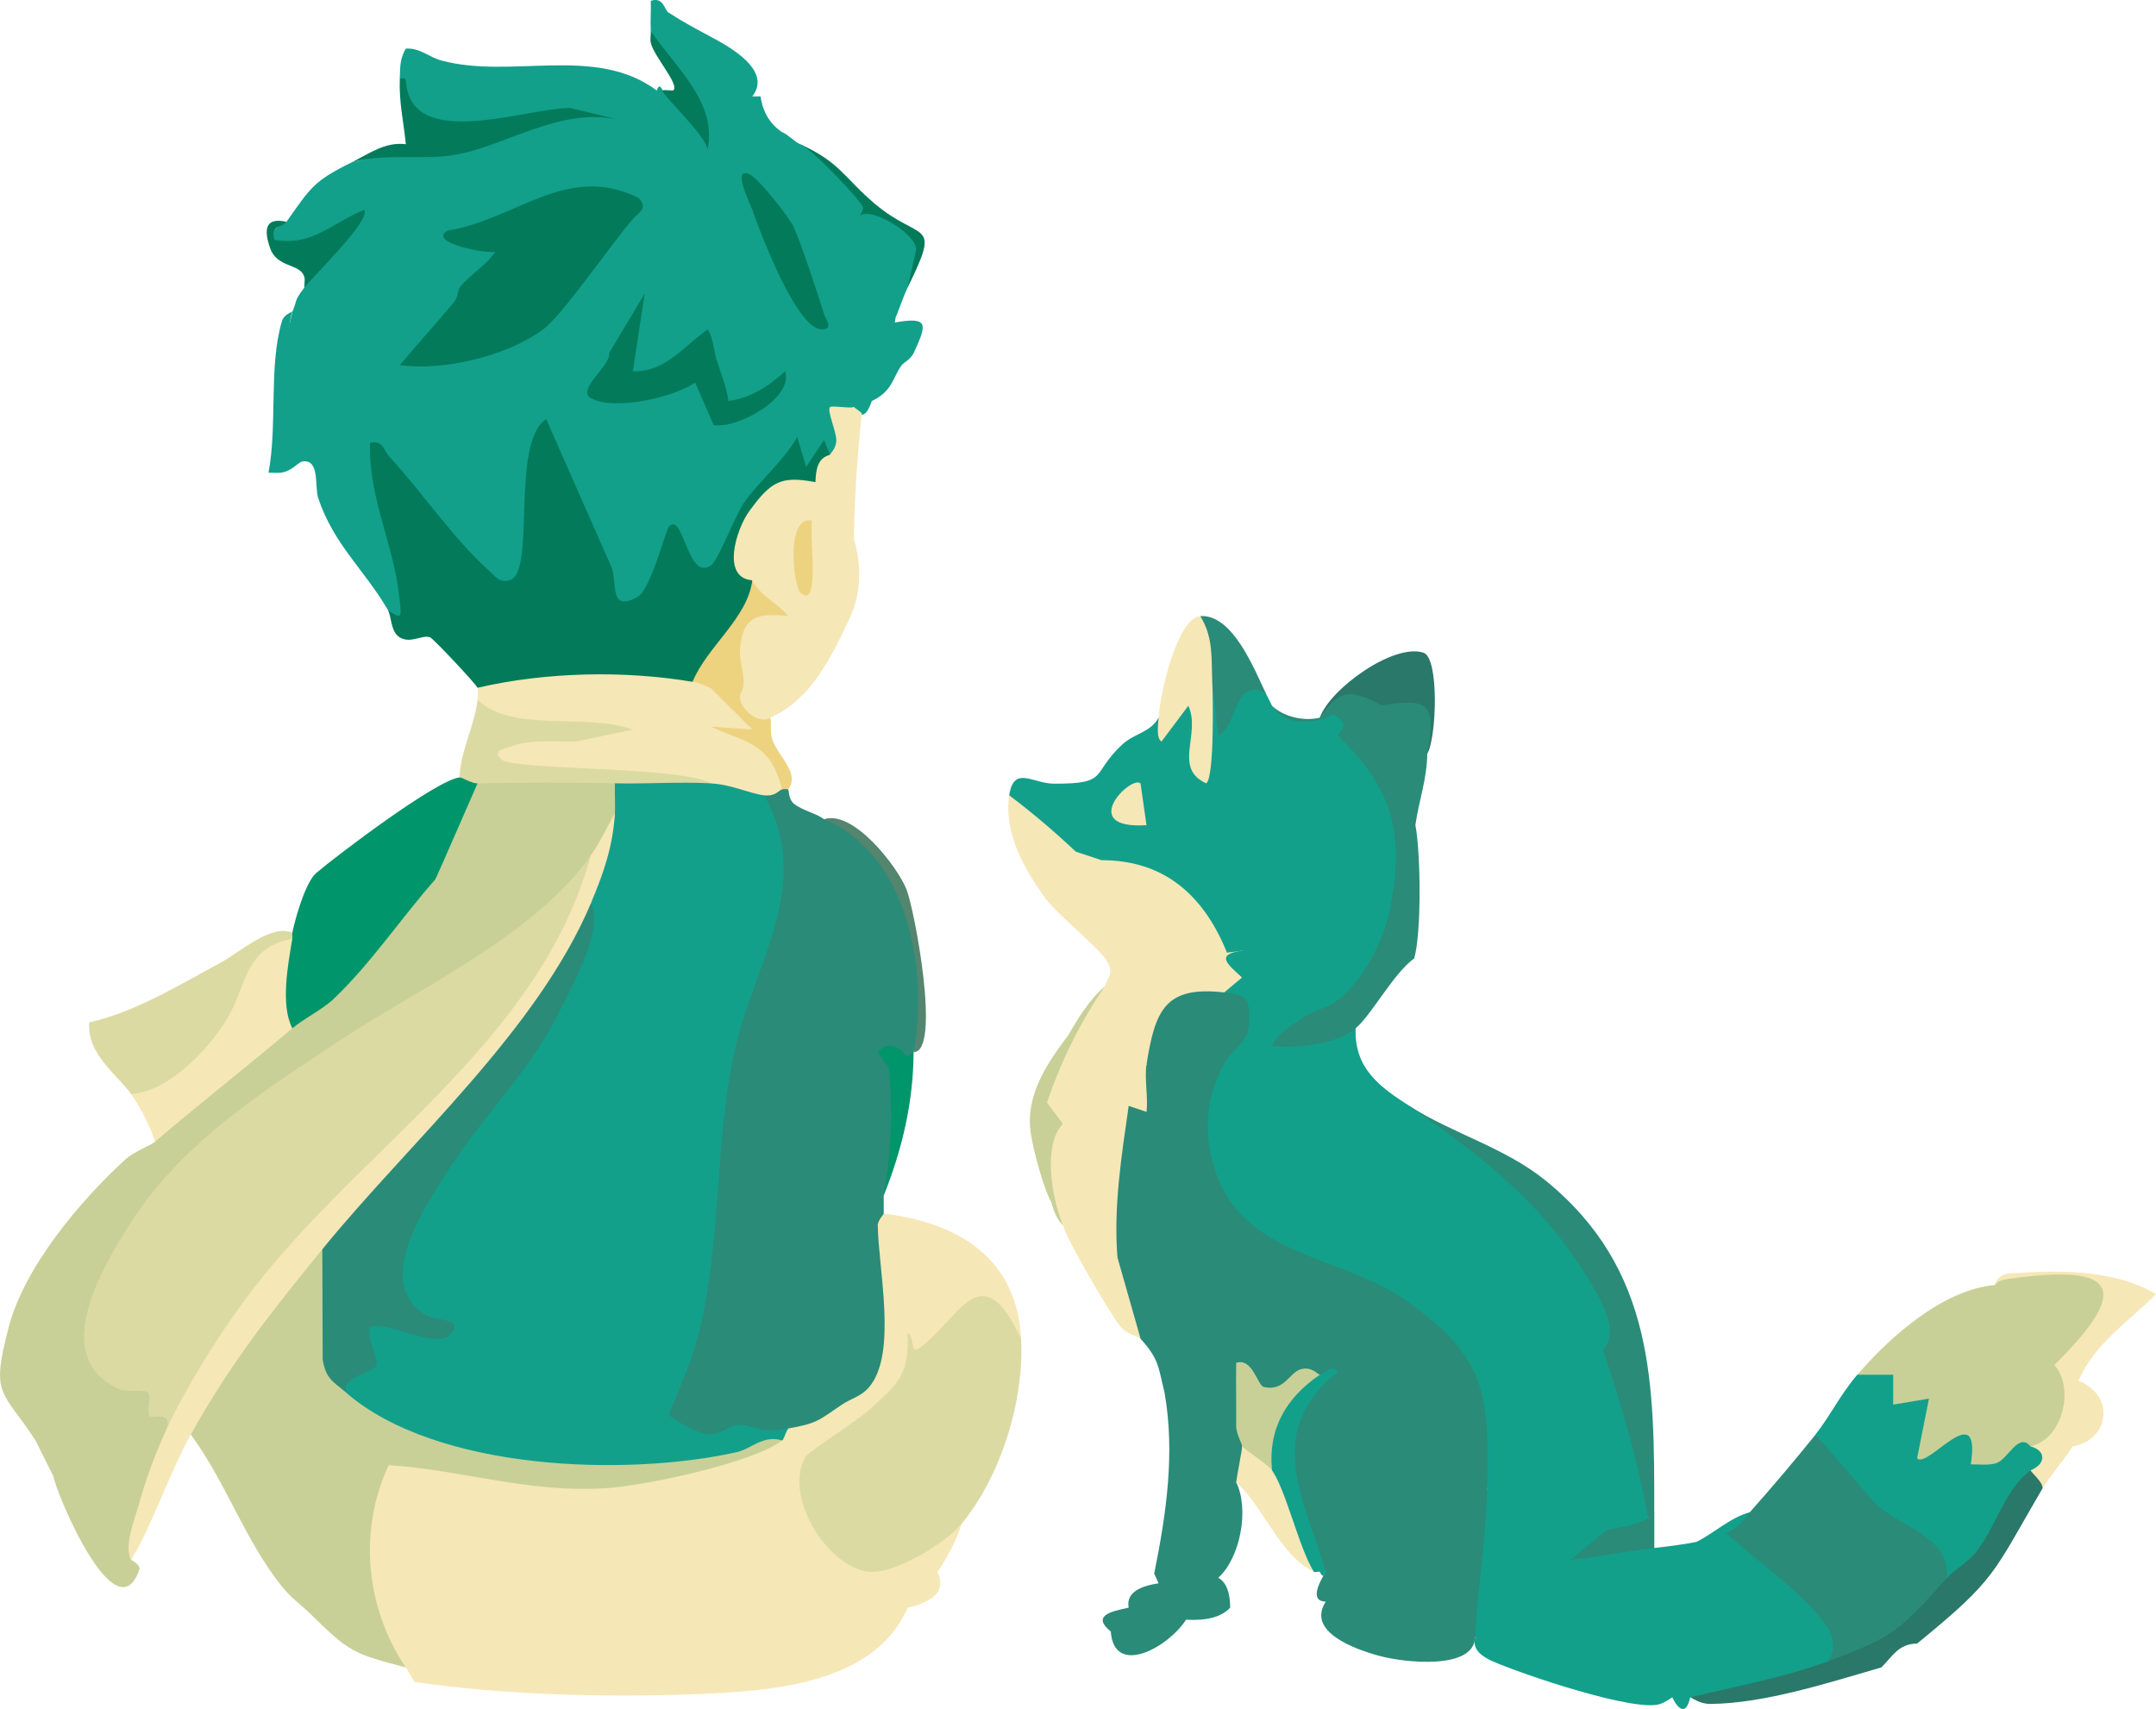 <?xml version="1.0" encoding="UTF-8"?> <svg xmlns="http://www.w3.org/2000/svg" id="Calque_2" data-name="Calque 2" viewBox="0 0 360.87 286.1"><defs><style> .cls-1 { fill: #2a8b78; } .cls-2 { fill: #54856f; } .cls-3 { fill: #037b5b; } .cls-4 { fill: #00956a; } .cls-5 { fill: #12a08b; } .cls-6 { fill: #dcdaa3; } .cls-7 { fill: #2a7869; } .cls-8 { fill: #edd380; } .cls-9 { fill: #c8d098; } .cls-10 { fill: #f6e7b7; } </style></defs><g id="Calque_1-2" data-name="Calque 1"><path class="cls-1" d="M276.9,253.14c-.11.63-.26,1.03-1,1-3.92.23-2.56.33-2.96-2.49-1.48-10.5-4.04-18.96-8.03-28.51l2.49,1.99c.95-3.29-2.42-8.64-4.31-11.69-6.24-10.08-15.25-17.38-24.33-24.66-1.32-1.06-3-1.4-2.86-3.64,7.36,4.71,16.04,6.96,22.91,12.58,18.16,14.85,18.08,33.91,18.08,55.42Z"></path><path class="cls-10" d="M333.89,215.14c.7-2.3,2.59-1.93,4.45-2.06,7.39-.49,16.01-.32,22.53,3.56-4.82,4.88-10.09,8.03-12.98,14.5,6.46,2.65,4.94,10.07-1,11-1.16,1.99-3.79,4.94-5,7-2.54.67-3.45-.75-2-3-.15-.61-.16-3.44,0-4,.63-2.26,3.79-5.38,4.01-9.64.09-1.84-1.88-1.16-2.05-2.01-1.28-6.43,9.18-9.44,9.03-15.35-5.52.34-11.55-.49-16.99,0Z"></path><path class="cls-7" d="M238.9,126.14c.18-10.3-1.36-5.66-7.38-6.03-2.34-.14-6.23-2.77-7.13-2.69-.97.09-2.11,2.38-3.48,2.72,1.72-4.88,12.44-12.53,17.36-10.87,2.66.9,2.18,14.27.64,16.87Z"></path><path class="cls-9" d="M184.91,165.14c-1.84,6.96-7.45,12.69-7.99,20.01l1.98-1.02c.21,1.46-.75,2.66-.99,4.01-1.05,5.75-1.53,11.24,0,17-1.09-1.08-1.57-2.59-2-4-1.23-2.12-3.03-8.83-3.4-11.58-.86-6.33,2.72-11.49,6.4-16.42,1.48-2.66,3.65-6.03,6-8Z"></path><path class="cls-4" d="M152.92,176.14c-.05,8.42-1.91,16.26-5,24-.08-7.55-1.61-15.9-1-24,.18-2.36,1.11-4.6,1.01-7l4.99,7Z"></path><path class="cls-2" d="M152.92,176.14c.1-15.87-2.07-28.91-15-39,4.92-1.61,12.25,7.89,13.79,11.7,1.37,3.4,5.87,27.33,1.2,27.3Z"></path><path class="cls-3" d="M133.92,24.14c6.75,3.05,7.35,5.61,12.52,9.98,7.78,6.57,11.2,2.34,5.48,14.02-1.82-1.84,1.19-5.72-.16-7.85-.24-.37-6.51-2.97-7.84-4.15-3.07-2.72-6.41-9.02-10-12Z"></path><path class="cls-1" d="M204.91,166.14c5.65-3.98,7.45,3.59,5.44,8.14-10.63,10.73-7.11,27.74,7.06,33.08,13.98,5.25,30.52,11.74,33.09,28.35.59,3.84,1.64,11.31-1.6,13.42,2.33,7.4,1.97,18.31-2,25-.23,5.47-11.79,4.23-16.04,3.07-4.17-1.13-12.21-4.05-8.96-9.07-2.01-.06-2.01-1.72,0-5-5.62-9.28-11.96-24.04-.47-32.39l-.53-.61-2.97.52c-2.84,2.95-5.56,5.63-9.03,1.69.78,4.09.45,7.36-.99,9.79,2.08,2.27,2.39,5.21-1,6,2.24,4.54.68,12.69-3,16,1.32.73,1.98,2.4,2,5-1.43,1.55-3.89,2.22-7.39,2.02-2.91,4.57-12.04,9.69-12.6,1.98-3.19-2.62-.11-3.34,3-4-.41-2.16,1.26-3.52,5.01-4.07l-.74-1.63c2.01-9.96,3.52-20.14,1.73-30.3-1.05-4.18-.83-5.48-4-9-7.27-6.88-7.68-30.16-4.16-37.97.76-1.69,1.36-2.48,3.19-2.8-.76-3.16-.1-4.91,1.97-5.23-3.47-2.03.04-9.52,2.44-11.73s9.38-4.23,10.56-.27Z"></path><path class="cls-5" d="M207.91,159.14c1.96-1.21,4.51-.48,7.66,2.2,9.11.33,6.52,5.69,1.34,9.8.92,2.5,3.6,2.49,8.03-.04l1.97,1.04c-.27,6.73,4.06,9.84,9,13,12.33,8.63,22.64,16.46,30.53,29.96,1.81,3.1,4.66,8.12,1.84,10.89,3.24,9.28,5.78,18.67,7.63,28.16,1.09,3.29-5.95,5.02-7,2-3.47,1.84-14.65,7.18-17.57,4.91-.71-3.98-1.52-7.95-2.43-11.91.29-15.61.08-21.72-13.27-31.23-11.27-8.03-27.82-7.31-32.44-22.55-1.73-5.71-1.33-11.57,1.51-16.93,2.11-3.98,5.09-3.48,4.29-9.82-.26-2.02-2.01-2.24-4.08-2.47-1.14-3.53-3.01-10.62,3-7Z"></path><path class="cls-10" d="M207.91,159.14c-4.58.65-2.48,2.24-.02,4.5l-2.98,2.5c-9.9-1.13-11.55,2.96-13,12-.52,1.77-1.72,1.98-3.27,1.66.15,4.39-7.2,10.77-10.73,8.34l-2.67-3.54c2.32-6.92,5.55-13.41,9.67-19.46.37-1.4,1.53-1.87.54-3.96-1.06-2.22-8.37-7.91-10.49-10.82-3.54-4.86-6.99-10.98-6.04-17.23,6.02-1.34,5.96,2.79,8.95,5.55,5.65,5.2,13.29,2.9,18.96,6.03,5.15,2.84,7.04,11.25,11.08,14.42Z"></path><path class="cls-9" d="M333.89,215.14c.56-.74,1.31-.89,2.18-1.02,18.61-2.7,20.66,1.7,7.79,14.38,3.48,3.93,1.34,12.46-3.97,13.63-3.59,4.93-10.59,8.48-12.13.56-7.53,6.49-10.14,2.75-7.46-5.79-4.38.34-5.1-.77-5.81-4.78-1.85.17-3.07.14-3.59-2,5.54-6.45,14.38-14.23,23-15Z"></path><path class="cls-1" d="M303.9,240.14l2.09-.65c5.65,7.35,11.34,12.96,19.36,17.74,2.17,2.69,3.11,3.9.55,6.91,1.44,2.88-3.57,7.17-5.92,9.05-3.09,2.47-10.55,7.39-14.08,4.95-.74-2.61-1.95-4.95-3.62-7.03-5.4-4.56-10.31-9.34-14.72-14.34l5.34-3.63c3.74-4.21,7.47-8.61,11-13Z"></path><path class="cls-5" d="M268.9,256.14l.68,2.04c2.92-1.04,5.36-.72,7.32.96,2.36-.27,4.67-.55,7-1,1.38,1.77.54,2.66-1.33,3.45-4.75-.1-8.65.69-11.68,2.37,4.84,2.76,23.89,18.25,10.14,18.7l-1.13,1.47c-.61.43-1.24.82-1.91,1.09-3.98,1.58-23.23-4.93-28.24-7.15-1.64-.73-3.38-1.9-2.85-3.94.45-8.34,1.85-16.63,2-25,4.37,1.17,1.87,10.49,4.52,11,4.89-2.38,10.28-2.83,15.48-4Z"></path><path class="cls-5" d="M292.9,253.14c-1.34,1.51-1.76,2.62-4,3.5,4.29,3.87,10.61,8.46,14.39,12.61,2.27,2.5,5.06,5.51,2.61,8.89-5.15,5.23-15.56,5.82-23,6-.57,2.72-1.79,2.49-3,0-2.97-3.26,3.36-2.35,3.94-3.06,2.39-2.93-3.22-5.46-4.48-6.89-1.43-1.63-2.19-3.49-3.93-5.07-1.53-1.39-6.87-2.83-6.44-5.34.83-4.81,9.1-3.2,12.25-3.85,1.56-.32,1.99-1.46,2.67-1.79,3.06-1.51,5.63-4.06,9-5Z"></path><path class="cls-5" d="M310.89,230.14h5.99s0,5,0,5l5.99-1-1.99,9.99c1.73,1.91,10.78-10.61,8.99,1.01,1.4-.02,2.93.23,4.29-.21,1.95-.64,3.69-5.25,5.71-2.79,2.72.73,2.54,2.99,0,4l.32,2.23c-1.39,3.68-9.67,17.55-14.32,15.77.76-6.89-8.04-8.53-12.01-12.49l-9.99-11.51c2.34-2.91,4.19-6.73,7-10Z"></path><path class="cls-10" d="M191.91,178.14c-.38,2.4.28,5.48,0,8l-2.99-1.01c-1.2,8.39-2.56,16.86-1.88,25.38l3.88,13.62c-.45-.5-2.28-.68-3.4-2.07-1.73-2.15-8.93-14.44-9.6-16.93-1.97-4.77-3.35-13.6,0-17,1.8-1.02,6.66-3.95,7.71-5.28,2.32-2.94-.79-5.93,6.29-4.72Z"></path><path class="cls-1" d="M238.9,126.14c-.08,4.43-1.38,7.77-2,12-.22-1.16-2.6-4.54-3.32-6.01-.36-.74.35-2.12-.19-2.94-1.49-2.26-7.04-4.92-9.49-6.05-.25-.11-.42-1.63-2.47-1.99-4.98-.87-5.79,2.29-8.53-3.01,1.94,1.88,5.4,2.65,8,2,3.54-5.08,5.19-4.66,10.41-2.06,7.98-1.29,9.09-.23,7.59,8.06Z"></path><path class="cls-1" d="M276.9,259.14c-4.77.54-9.25,1.5-13.99,1.99l5.99-4.99c2.44-.55,4.77-.69,7-2,.34-.2.62-.75,1-1v6Z"></path><path class="cls-9" d="M207.91,242.14c.02-.43-1.01-2.05-1-3.46.03-3.51-.05-7.04,0-10.54,2.78-.88,3.55,3.82,4.65,4.06,3.4.75,4.22-2.35,6.09-2.95s2.98.89,3.25.89c-3.89,4.25-5.93,9.04-6.13,14.38l-1.87,1.62c-2.65,1.99-5.13-1.2-5-4Z"></path><path class="cls-5" d="M220.91,230.14c.45,0,2.48-1.95,2.99-.5-12.63,10.28-5.51,21.34-1.99,33.5-.28.87-.62.86-1,0-.32-.09-.75.12-1,0-3.72-4.21-8.51-11.54-7-17-.69-6.99,2.38-12.16,8-16Z"></path><path class="cls-10" d="M212.91,246.14c2.38,3.44,4.44,12.79,7,17-5.77-2.85-8.39-10.9-13-15,.21-1.56.98-5.34,1-6,1.1,1.02,4.36,3.08,5,4Z"></path><path class="cls-5" d="M202.91,114.14c1.56-.02,2.4.9,2.51,2.76,1.93-3.62,4.2-4.46,6.49-.76.32.67.66,1.34,1,2,2.24,3.48,6.89,3.12,10.24,1.48,1.91.86,2.21,1.93.76,3.52,15.11,8.43,14.53,30.9,4.12,43.04-2.57,3-7.26,6.51-11.12,4.96l2.98-6.51c-1.27-2.18-3.15-.62-4.69-1.23-.4-.16-6.94-3.99-7.28-4.26l-2.55.34c-4.17-10.33-11.17-15.49-21-15.48l-4.31-1.43c-3.64-3.44-7.35-6.58-11.14-9.43.77-5.07,3.93-1.97,7.46-1.95,9.43.04,6.11-1.62,11.5-6.59,1.97-1.82,4.69-1.98,6.04-4.46,2.68-.16.14,3.49.23,3.3,1.15-5.54,3.43-7.37,6.86-5.49-.24-1.93-.16-3.11,1.91-3.8Z"></path><path class="cls-1" d="M236.91,138.14c.88,4.58,1.05,17.92-.2,22.3-3.47,2.5-7.2,9.55-9.8,11.7-3.36,2.78-9.79,3.32-14,2.99.67-1.85,2.53-2.89,4-3.99,3.82-2.87,5.73-1.87,8.97-5.53,3.54-3.98,5.95-8.86,6.91-14.08,2.29-12.41.16-19.67-8.89-28.39.42-.74,1.2-1.62,1.82-1.36,8.7,3.64,10.55,7.51,11.18,16.36Z"></path><path class="cls-10" d="M200.91,103.14c3.98,1.36,5.79,9.33,2,11,.12,2.74.36,15.98-1.01,17-5.64-2.55-.82-8.31-3-12.99l-4.49,5.99c-.93-.56-.54-2.92-.49-3.99.16-3.55,3.06-16.75,7-17Z"></path><path class="cls-1" d="M211.91,116.14c-5.28-3.11-4.78,5.53-7.99,6.99l-1.01-8.99c-.17-3.95.21-7.38-2-11,5.43-.34,9,8.85,11,13Z"></path><path class="cls-10" d="M190.9,131.14l1,7c-11.73.73-2.57-8.45-1-7Z"></path><path class="cls-7" d="M341.89,249.14c-8.47,14.49-7.65,15.09-21,26-3.21.05-4.14,2.21-6,4-8.74,2.52-19.44,6.02-28.57,6.11-1.91.02-3.16-1.1-3.43-1.11,7.82-1.88,15.38-3.22,23-6,11.41-4.17,12.29-5.47,20-14,1.29-1.43,3.58-2.61,5-4.5,3.43-4.55,4.67-10.26,9-13.5.09.39,2.01,1.89,2,3Z"></path><path class="cls-10" d="M151.92,223.14c4.05,6.16-.37,10.34-5.6,14.82-9.13,4.4-15.05,11.62-6.21,19.82,4.72,4.38,5.95,3.91,11.48,1.62,3.19-2.49,6.3-3.91,9.33-4.25-.61,2.41-2.62,6-4,8,1.76,3.77-1.82,5.23-5,6-5.63,12.97-23.25,14.01-35.97,14.48-14.84.55-32,.09-46.58-2.06l-1.43-2.43c-6.86-3.47-8.34-14.31-7.96-21.47.32-6.03,1.58-15.94,9.17-14.03,21.02,4.27,41.83,5.66,61.78-2.5-1.45-.63-1.12-1.3,1-2,1.19-2.56,6.31-5.16,9-4,5.64-7.64,6.99-17.24,4.04-28.81l1.96-1.19c3.91.15,7.09,12.92,6.87,16.32l-1.87,1.68Z"></path><path class="cls-5" d="M76.93,48.14c2.41,1.61.64,5.34-5.31,11.18,5.94-.32,11.86-1.9,16.96-5l2.34.82c2.94,2.03,6.6,3.36,11,4,2.39.63,1.96,2.64-1.3,6.04,3.49.87,7.14.01,10.53-.95,6.31-3.26,7.48-.7,9.67,4.97l1.92-.32c-3.05-.43-5.4-6.67-2.82-8.73l1.74-1.38c5.82,0,11.53-1.06,17.11-3.18,5.22.68,8.41,2.78,12.15,5.55-1.55,2.11-1.45,4.29-5,6-.91,2.66-1.91,3-3,1-1.15,2.27-2,5.01-2.55,8.24l-1.45-.24c-2.12,2.88-4.15,3.55-6.08,1.99-5.12,3.84-8.88,8.18-10.36,14.71-2.6,6.18-7.63,4.97-9.54-.94-1.88,8.61-10.65,17.25-12.39,3.85l-9.46-21.41-.97,4.67c.68,18.02-3.01,23.58-11.07,16.65l-14.7-17.14c-.63-.59,3.34,15.77,3.78,16.84,1.6,4.43.96,13-3.18,6.79-3.95-6.78-9.1-10.99-11.7-18.8-.62-1.88.34-6.56-2.65-6.09-.7.11-1.75,1.66-3.64,1.88-.44-.3-.78-.61-.77-.9.21-7.96.9-18.66,2.77-26.1,2.98-5.33,7.75-5.91,14.32-1.75,4.25,1.03,8.1-.81,11.51-3.22l2.16.97Z"></path><path class="cls-1" d="M137.92,137.14c14.14,5.89,17.53,25.58,15,39l-1.13.71c-1.72-2.13-3.35-2.37-4.87-.71-2.55,2.35-1.02,0-1.01.16.28,13.94-.48,29.98-3.3,43.6,5.84,4.33,2.71,11.04-1.69,15.24-3.99,2.71-4.17,3.14-9,4-.28.5-.58.9-.93.96-3.12.53-12.65,1.94-14.92,1.39-2.91-.71-6.97-3.44-5.48-6.69l4.04-10.64c2.26-18.28,4.92-36.46,7.98-54.53,6.13-11.72,7.59-23.04,4.36-33.98l.95-2.51c.49-2.41,1.17-2.67,3-1,.25-.92.58-.9,1,0,.14.14.03,1.68,1.01,2.44,1.52,1.18,3.69,1.55,4.99,2.56Z"></path><path class="cls-5" d="M111.92,2.14c5.93,3.98,9.99,8.89,12.16,14.72l1.84-.72h1.38c.39,2.65,1.6,4.65,3.62,6,.75.21,2.05,1.57,3,2,1.95.69,10.71,9.96,10.56,10.7-.09.45-.31.88-.56,1.3,1,4.41-9.39,5.71-11,2l-2.28.03c-2.09-3.89-3.66-4.9-4.72-3.03,2.01,6.13-4.76,6.63-9.74,6.26-6.36-.47-8.35-3.01-9.25-8.26l-2.2,1.2c-6.96-2.89-19.43,1.89-25.65,5.39,9.39.3,3.27,9.33-2.15,8.41-4.37,2.88-7.45,5.03-13.09,4.42-2.3-.25-8.04-3.33-9.4-3.38-1.09-.04-5.33,2.49-5.5,2.96.91-1.97.12-1.52,2-4-.08-2.69,1.27-5.22,4.03-7.6-4.57,3.89-14.62.32-7.03-3.4,4.09-5.74,4.45-6.77,11-10,7.69-1.79,15.47-3.47,23.35-5.05-7.13.75-16.35.52-14.35-8.95-1.67-5.32,9.22-1.87,10.5,1-.2-2.34,13.84-1.92,14.35-1.33.31.36.5.83.64,1.33,3.44-3.51,11.97-.98,16.5,1,.28-.87.62-.86,1,0,1.88-.25,3.26.39,4.12,1.92-1.88-3.97-3.92-7.94-6.12-11.92-.1-1.65.06-3.34,0-5,2.13-.73,2.25,1.51,2.99,2Z"></path><path class="cls-5" d="M106.92,33.14c3.81,1.88,1.74,2.28,3.93,4.56s15.19,3.22,15.06-2.56l2.17.14c3.07,8.5,11.38,25.4,3.61,5.18l1.22-2.31c3.96.16,7.63.39,11-2,1.79-1.63,9.5,2.96,9.44,5.67l-1.44,6.33c-.68,1.4-1.85,4.78-2,5l-.13.84c5.85-1.04,5.33.35,3.13,5.16-.67,1.19-1.63,1.5-2,2l-5.99,2.99c-.85-1.77,3.24-3.33,1.01-4.51-.34-.18-7.12-2.06-7.51-2.07-5.05-.18-11.99,6.23-18.5,2.59-1.12-.11-2.06-.58-2.65-1.52-3.71,3.85-13.7,9.82-12.92.36l-2.42.15c-3.67,2.36-7.55-.21-11.41,0l.41-3.99-.29-2.41c5.2-6.8,10.63-13.33,16.29-19.59Z"></path><path class="cls-6" d="M170.91,224.14c.56,10.39-3.43,23.09-10,31-2.72,3.27-11.23,8.39-15.4,7.99-7.08-.68-14.52-12.86-10.66-19.3.49-.81,8.69-6.04,10.53-7.72,4.91-4.49,6.84-5.82,6.53-12.97l2.19-.21c7.05-8.51,13.63-12.63,16.81,1.21Z"></path><path class="cls-10" d="M147.92,203.14c12.72,1.62,22.28,7.58,23,21-6.75-14.55-10.4-3.2-17,1.5-1.76,1.25-.72-2.02-2-2.5-.24-5.48-2.75-12.95-5-18-2.14-1.87-1.74-2.69,1-2Z"></path><path class="cls-1" d="M146.92,176.14l1.87,2.62c.68,7.2.39,14.32-.87,21.38.01.99-.01,1.98,0,3,0,.18-1.01,1.17-1,2,.11,7.38,3.3,21.46-1.44,27.06-1.36,1.61-3.09,1.94-4.56,2.94,1.01-4.74,6.63-12.31-1.02-13.52,5.38-14.27,1.78-28.78,4.87-44.14.46-2.3-.64-3.14,2.14-1.34Z"></path><path class="cls-5" d="M118.92,6.14c7.01,3.61,9.35,6.95,7,10-.3,3.13,1.58,8.98-2.99,8.99l-.77-9.73-10.23-13.27c2.2,1.43,4.68,2.77,7,4Z"></path><path class="cls-8" d="M123.92,116.14c1.05.46,4.62,2.91,5,4,.29.84-.15,2.54.47,3.99,1.22,2.85,4.51,5.45,2.53,8.01-.04-.04-.75-.05-1,0-1.94-.88-3.76-2.68-5.46-5.42-7.3-2.44-8.92-4.77-4.86-6.98-2.02-1.45-2.58-2.99-1.68-4.61.68-2.91,5.23-1.95,5,1Z"></path><path class="cls-3" d="M108.92,5.14c4.05,6.11,11.2,11.9,9.5,20,.06-2.19-7.94-9.54-7.5-10,.14-.15,1.59.24,1.85-.1.82-1.07-3.39-5.72-3.85-7.9-.12-.56.04-1.34,0-2Z"></path><path class="cls-3" d="M64.93,102.14c2.43,1.7,2.22,1.07,1.99-1.48-.88-9.43-5.28-17.12-4.98-26.52,2.17-.51,2.22,1.21,3.21,2.28,5.26,5.68,11.06,14.15,16.78,19.18,1.09.96,1.57,2.01,3.43,1.51,4.39-1.36.02-22.99,6.06-26.96l11.02,24.99c.86,2.65-.45,7.38,4.28,4.79,2.15-1.18,4.77-11.31,5.22-11.78,2.48-2.6,3.08,9.14,7.02,6.53,1.29-.86,4.03-8.28,5.53-10.47,2.42-3.53,6.71-7.05,8.94-11.06l1.51,4.99,2.99-4.49,1,2.49c-.27,2.69-.36,5.35-1.01,8-.89.8-5.74-5.62-10.84,1.66-2.46,3.51-2.98,7.4-1.15,11.35l1.3,3.06c-3.1,4.39-6.1,8.96-8.99,13.71l-2.31.23-3.44,1.51c-9.66-1.22-19.48-.99-29.05.79l-3.51-1.3c-.17-.55-7.4-8.26-7.94-8.46-1.36-.48-3.23,1.11-5.07.02-1.56-.93-1.37-3.51-1.99-4.56Z"></path><path class="cls-10" d="M115.92,114.14c1.81-2.38,3.24-2,3,1l7,6.99-6.99-.49c6.45,2.86,9.98,2.81,11.99,10.5-.53.11-1.08,1.22-3,1-1.69,2.73-8.26.8-9-2-11.74-.97-23.54-1.63-35.39-1.99-4.35-3.67-.27-6.28,4.02-6.75-4.92-.28-7.46-2.03-7.62-5.26.05-.54.12-1.61,0-2,11.34-2.64,24.48-2.94,35.99-1Z"></path><path class="cls-4" d="M79.93,131.14c1.59,1.11,1.56,2.86-.1,5.23l-6.9,10.77c-.69,5.23-6.57,12.04-10.52,16.02-1.66,2.78-3.82,4.1-6.48,3.98.12,3.39-4.13,6.83-7,5-4.85.16-3.9-13.2,0-15-.88-.19-.84-.53,0-1,.48-2.41,2.23-8.5,4-10,3.65-3.08,20.1-15.56,24-16,1.65-2.27,2.82-1.73,3,1Z"></path><path class="cls-6" d="M79.93,117.14c5.91,5.65,18.09,2.1,25.99,5.01l-9.5,1.98c-3.71.1-7.54-.44-11.1.9-1.02.38-2.96.57-1.39,2.1,1.93,1.88,30.18,1.09,35,4.01-3.9,2.86-12.25,3.16-16,0-8.07,2.39-15.73,2.39-23,0-1.01.02-2.64-1.04-3-1,.05-4.21,2.59-8.89,3-13Z"></path><path class="cls-3" d="M67.93,13.14c.34,12.4,19.74,5.01,27.5,4.92l8.49,2.07c-10.33-2.52-19.74,4.76-28.58,5.92-5.36.7-11.06-.38-16.41,1.09,2.86-1.41,5.54-3.44,9-3-.38-3.83-1.17-7.04-1.01-11,.28-.87.62-.86,1,0Z"></path><path class="cls-5" d="M73.93,10.14c11.73,3.15,25.69-2.66,35.99,5-5.58-1.91-11.24-1-16.5-1h-15c-2.77,0-9.26-4.65-10.5-1h-1c.08-1.94-.04-3.19,1-5,2.32-.18,3.87,1.43,6,2Z"></path><path class="cls-9" d="M5.94,241.14c-5.67-8.68-7.53-7.28-4.48-18.98,2.61-10.03,11.92-21.11,19.48-28.02,1.55-1.42,4.25-2.36,5-3,4.85-8.25,14.07-15.57,23-19,2.09-1.77,4.97-3.06,7-5,3.32.21,3.36,5.23,1,7l-1.3,3.26c-15.24,9.63-30.19,21.07-37.37,37.89-2.95,6.93-4.17,15.66,5.77,15.6,2.88,1.13,5.28,5.44,3.9,8.25l.9,2.75c-2.91,6.24-5.21,12.66-6.9,19.25.73.36,1.59,1.04,1.38,1.64-3.93,11.14-14.02-13.04-14.38-15.64"></path><path class="cls-6" d="M48.93,156.14c-.06.32.05.68,0,1-1.22,1.98-2.84,3.67-4.85,5.08-3.78,9.69-9.53,19.41-20.03,22.63l-2.12-1.7c-2.37-3.35-7.39-6.65-7-11.99,7.73-1.74,15.06-6.27,22-10.01,3.31-1.78,8.46-6.54,12-5Z"></path><path class="cls-10" d="M48.93,157.14c-.73,4.37-2.01,11.09,0,15-7.5,6.35-15.52,12.61-23,19-.61-2.37-2.63-6.06-4-8,6.09-.35,12.47-6.98,15.64-11.86,3.93-6.06,2.98-12.51,11.36-14.14Z"></path><path class="cls-5" d="M118.92,131.14c3.64.19,6.48,1.71,9,2,8.25,14.67-1.47,27.97-4.72,41.78-3.78,16.06-2.24,32.65-6.33,48.67-.97,3.8-3.36,9.59-4.91,13.06,0,.83,5.27,3.42,6.54,3.49,2.23.12,3.58-1.56,4.91-1.61,2.72-.1,3.3,1.54,8.51.61-.4.49-.65,1.74-1,2-16.96,6.56-35.6,7.87-53.49,3.37-6.34-1.6-18.24-4.82-19.5-11.37-2.32-2.21-1.33-4.03,2.99-5.48-3.21-8.06,1.69-8.68,8.32-6.49-6.82-5.68-3.07-14.56.67-20.83,1.34-2.25,2.73-4.48,4.2-6.7,11.77-12.92,20.05-27.09,24.82-42.51l-.8-1.43,4.8-13.57c-2.67-.94-2.67-2.05,0-3-2.66-.32-2.54-1.24,0-2,5.3.13,10.71-.28,16,0Z"></path><path class="cls-9" d="M57.93,233.14c15.12,13.1,46.91,14.1,65.43,9.95,2.38-.53,4.38-2.94,7.56-1.95-5.02,3.82-22.97,7.57-29.51,7.99-13.07.85-23.73-3.03-36.35-3.85-5.12,10.92-3.86,23.91,2.86,33.86-8.84-2.33-9.4-2.52-16-9-1.71-1.68-3.1-2.5-4.83-4.68-6.21-7.81-9.3-17.39-15.17-25.32l-.11-3.85c5.35-9.22,11.81-17.69,18.54-25.93l3.56-1.22,2,.87.03,17.34c1.14,2.02,1.79,3.95,1.96,5.79Z"></path><path class="cls-3" d="M106.92,33.14c1.56,1.85.1,2.28-.97,3.5-3.75,4.33-11.79,16.11-15.03,18.5-6.06,4.46-16.55,6.99-24,5.99,2.93-3.55,6.08-6.95,9.02-10.5.74-.89.73-2.19.97-2.49,1.79-2.21,4.39-3.65,6-5.99-1.37.39-11.48-1.52-8.01-3.53,11.68-1.95,20-11.42,32.01-5.48Z"></path><path class="cls-3" d="M101.92,59.14l5.99-10-1.98,12.99c5.37.26,8.56-4.21,12.5-6.99.94,1.27,1,3.4,1.49,4.99.71,2.31,1.68,4.58,2.01,7,3.65-.45,6.86-2.55,9.49-5,1.44,4.52-7.94,9.68-11.97,9.03l-3.1-7.1c-3.76,2.54-13.62,4.74-17.46,2.59-2.49-1.4,3.58-5.69,3.03-7.53Z"></path><path class="cls-3" d="M132.92,38.14c1.34,3.08,3.92,10.96,5.03,14.49.25.78,1.73,2.62-.53,2.49-4.14-.23-10.15-16.12-11.5-19.98-.39-1.13-3.48-7.27-.51-5.99,1.53.66,6.76,7.27,7.51,8.99Z"></path><path class="cls-10" d="M142.92,68.14l1.33,1.01c-.77,7.18-1.21,14.18-1.33,20.99,1.47,5.09,1.14,9.75-1,14-2.95,6.17-6.3,13.07-13,16-1.97,1.35-5.61-1.83-5-4-3.84-4.53-1.85-10.65,2.31-14.71l-.31-4.29c-5.24-.36-2.72-8.55-.49-11.6,3.64-4.97,5.28-5.91,11.06-4.83.08-1.93.26-4.01,2.43-4.57.02-.21,1.03-1,1.06-2.42s-1.6-5.03-1.06-5.57c.3-.3,3.03.24,4,0Z"></path><path class="cls-8" d="M125.92,97.14c1.2,2.58,4.45,3.96,5.99,5.99-5.08-.52-7.62.02-8.04,5.52-.2,2.66,1.4,5.52.05,7.49-.83-.37-3.62-.65-5-1-.76-.19-1.34-.72-3-1,2.45-5.95,9.21-10.62,10-17Z"></path><path class="cls-8" d="M135.91,87.15c-.29,3.36.42,7.25,0,10.51-.18,1.39-.53,2.88-1.99,1.48-1.1-1.06-2.47-12.89,1.98-11.99Z"></path><path class="cls-9" d="M102.92,133.14c0,.99.06,2.01,0,3-.61,4.08-1.94,6.42-4,7-6.57,13.53-25.49,24.72-38.92,31.39l-3.07-.39-1-7c6.24-5.95,11.28-13.56,17-20,5.96-13.83,15.01-16,29.34-15,.24.02.45.45.65,1Z"></path><path class="cls-9" d="M102.92,131.14v2c-5.99.02-16.13,1.06-21.26,4.23-2.15,1.33-6.52,7.27-8.73,9.77l7-16c7.9-.15,15.21-.19,23,0Z"></path><path class="cls-6" d="M27.94,239.14c.82-3.12-2.44-1.53-2.89-2.07-.58-.69.32-3.03-.18-3.85-.44-.73-3.67-.13-4.84-.64-11.66-5.12-3.43-19.52,1.5-27.36,8.62-13.74,22.19-22.32,35.41-31.08s32.63-17.58,41.99-31c.56.7.97,1.37.84,1.91-3.24,13.46-14.63,26.8-23.57,37.07-18.27,16.65-33.43,35.29-45.5,55.91l-2.75,1.12Z"></path><path class="cls-10" d="M98.93,151.14c-6.23,20.65-26.05,41.38-41.43,56.83l-3.56,1.17c-8.51,10.48-15.25,18.88-22,31-3.57,6.42-6.64,15.62-10,21-1.25-2.28.6-6.79,1.28-9.22,1.31-4.63,2.7-8.42,4.72-12.78,3.03-6.57,7.92-14.41,12.17-20.33,18.6-25.91,49.89-43.28,58.82-75.67,1.73-2.47,2.54-4.5,4-7-.36,5.55-1.85,9.91-4,15Z"></path><path class="cls-1" d="M98.93,151.14c2.11,4.53-2.77,13.07-4.95,17.55-5.28,10.81-12.81,17.65-18.88,27.11-4.14,6.45-12.73,19.1-3.72,24.4,1.61.95,5.49.46,4.55,2.43-1.99,4.15-10.53-1.66-13.98-.48-.62,2.03,1.29,4.79,1.07,6.34-.2,1.42-5.78,1.62-5.07,4.65-2.11-1.83-3.42-2.24-3.94-5.56l-.06-18.44c14.6-17.96,35.94-36.52,44.99-58Z"></path><path class="cls-3" d="M47.93,37.14c-.72,1.01-2.77.51-1.99,2.99,6.27,1.22,9.83-2.95,14.99-4.99,1.46,1.44-8.81,11.44-9.99,12.99.89-4.67-4.36-2.46-5.78-6.72-.94-2.81-.91-5.11,2.78-4.28Z"></path><path class="cls-5" d="M46.93,79.14c-.65.07-1.34-.03-1.99,0,1.51-7.92.02-17.8,2.23-25.31.37-1.27,1.69-1.54,1.77-1.7-1.78,4.78,1.66,20.42-2,27Z"></path></g></svg> 
